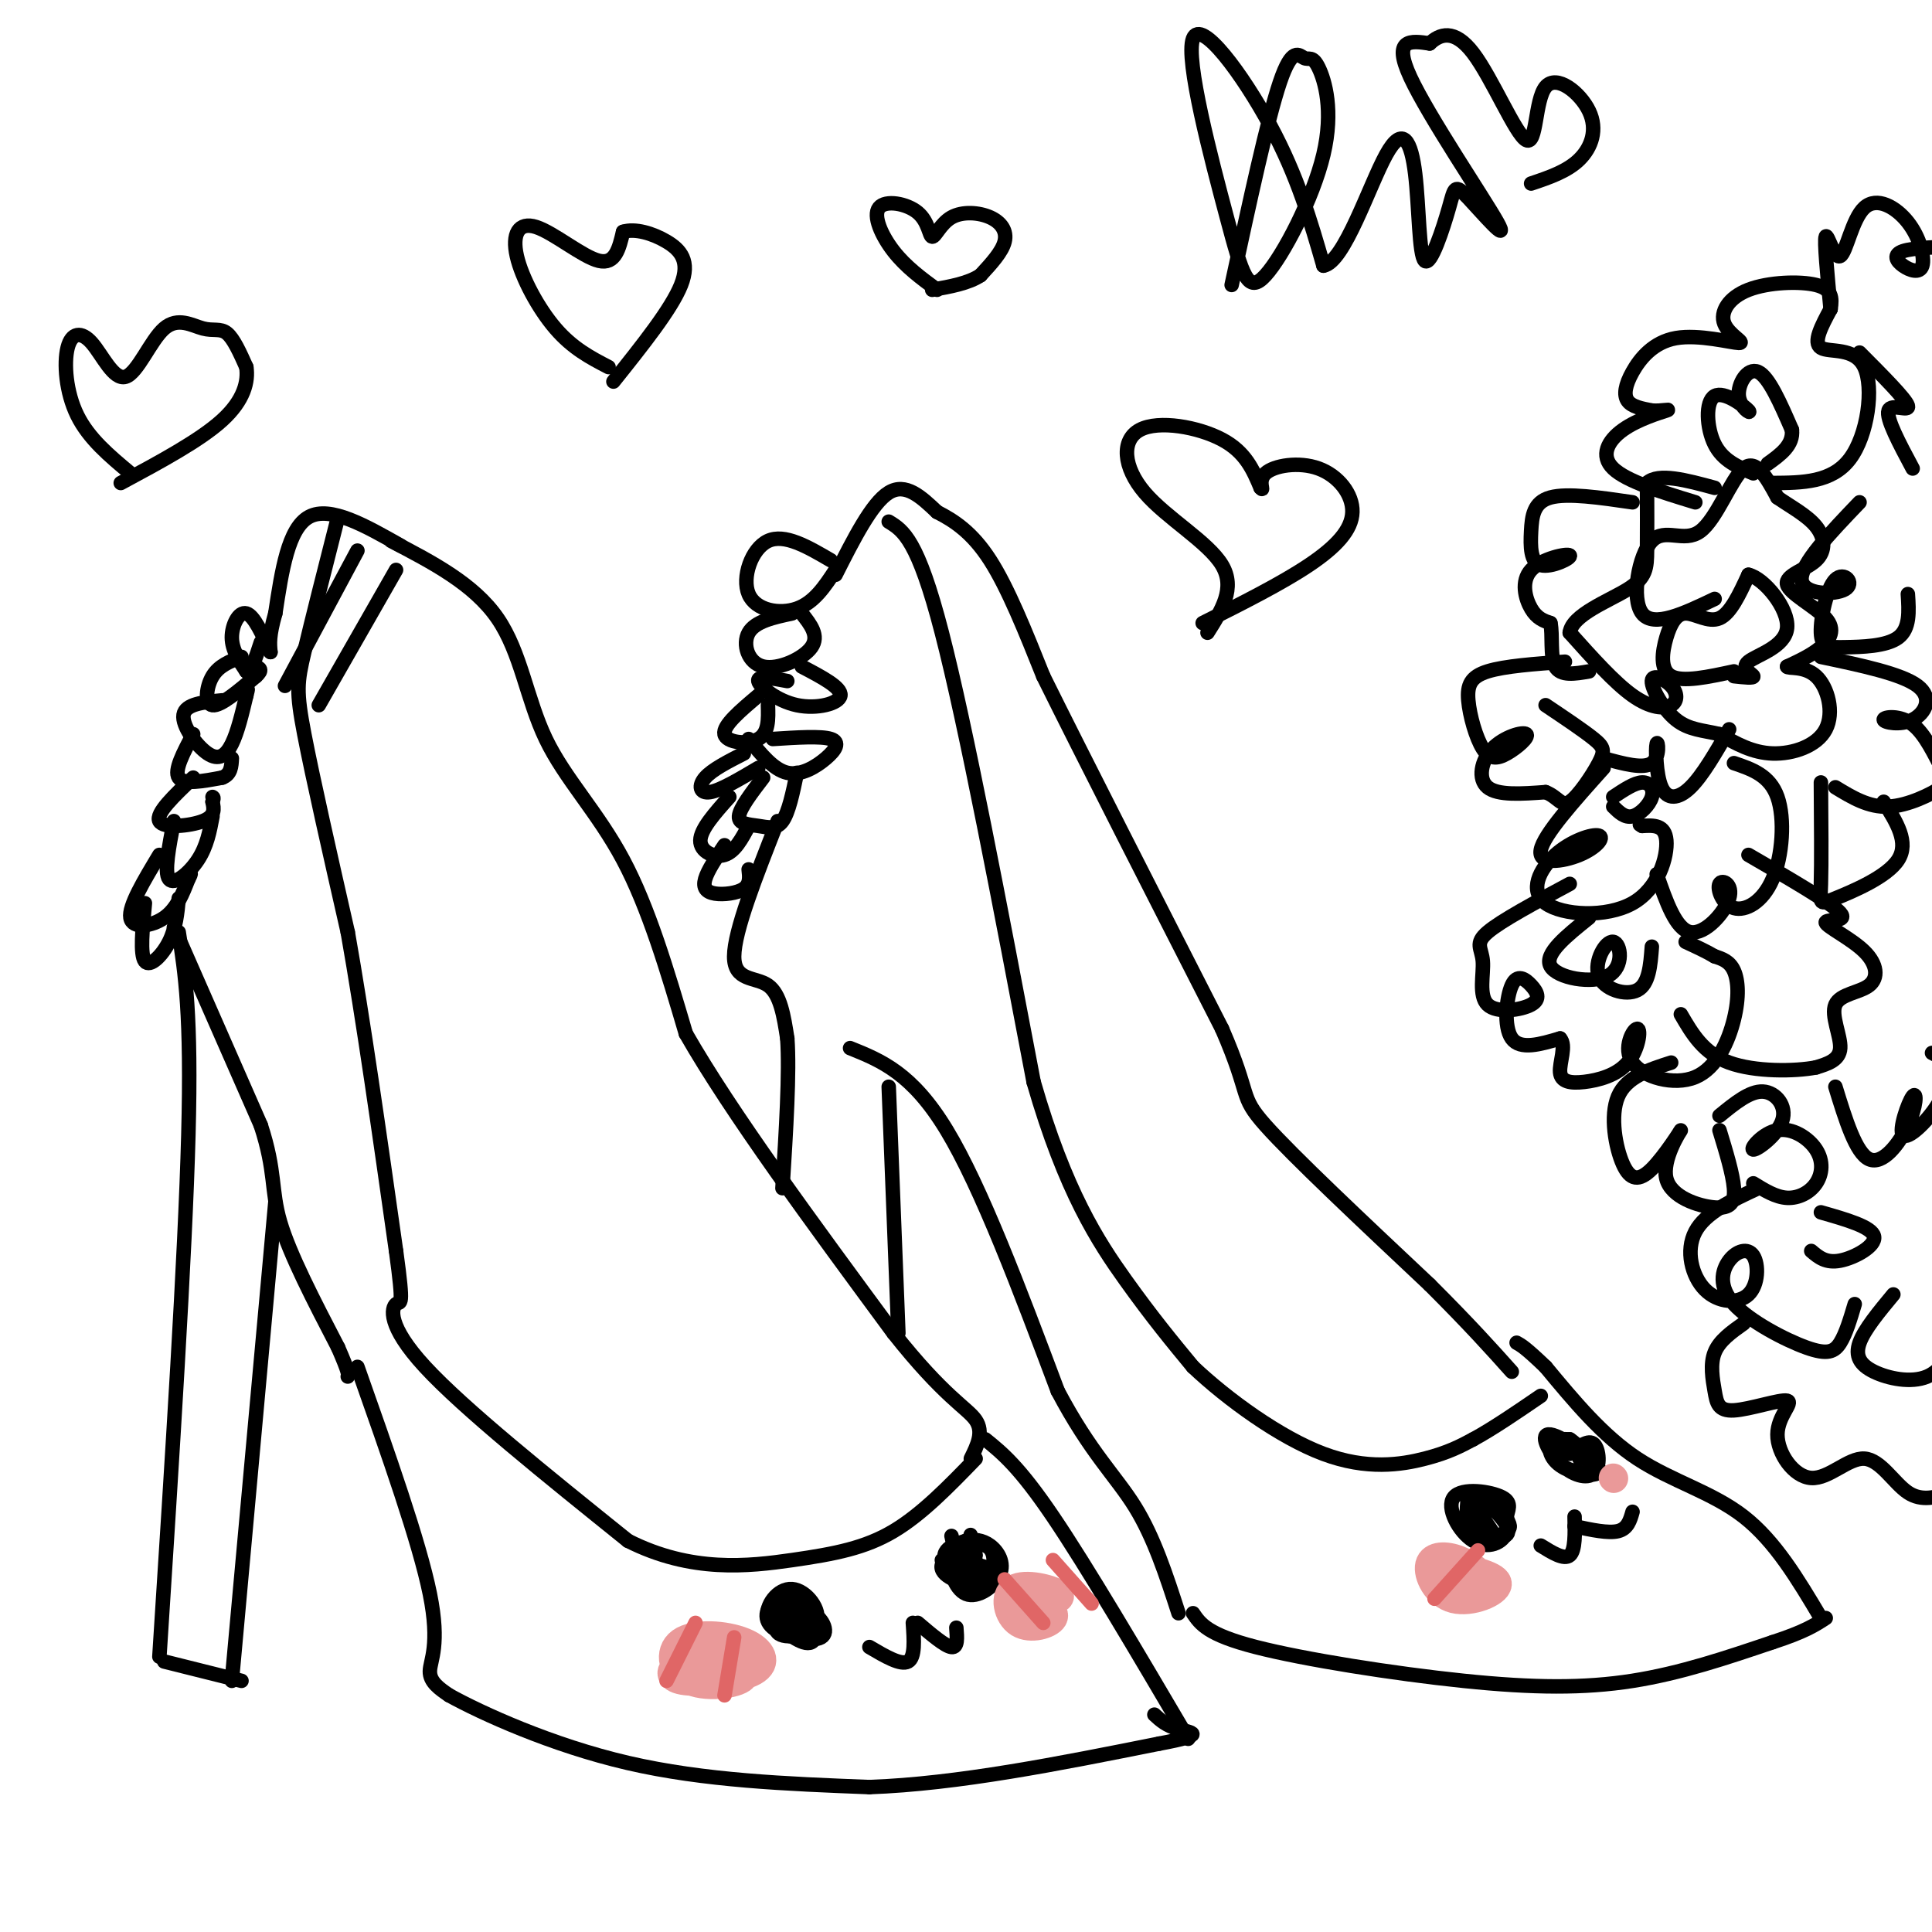 <svg viewBox='0 0 400 400' version='1.1' xmlns='http://www.w3.org/2000/svg' xmlns:xlink='http://www.w3.org/1999/xlink'><g fill='none' stroke='#000000' stroke-width='3' stroke-linecap='round' stroke-linejoin='round'><path d='M83,113c-7.333,-4.167 -14.667,-8.333 -19,-6c-4.333,2.333 -5.667,11.167 -7,20'/><path d='M57,127c-1.333,4.667 -1.167,6.333 -1,8'/><path d='M56,135c-1.711,-3.778 -3.422,-7.556 -5,-8c-1.578,-0.444 -3.022,2.444 -3,5c0.022,2.556 1.511,4.778 3,7'/><path d='M51,139c1.000,0.167 2.000,-2.917 3,-6'/><path d='M50,136c-2.333,0.889 -4.667,1.778 -6,4c-1.333,2.222 -1.667,5.778 0,6c1.667,0.222 5.333,-2.889 9,-6'/><path d='M53,140c1.500,-1.333 0.750,-1.667 0,-2'/><path d='M46,145c-3.815,0.363 -7.631,0.726 -8,3c-0.369,2.274 2.708,6.458 5,8c2.292,1.542 3.798,0.440 5,-2c1.202,-2.440 2.101,-6.220 3,-10'/><path d='M51,144c0.500,-1.833 0.250,-1.417 0,-1'/><path d='M40,152c-2.000,3.750 -4.000,7.500 -3,9c1.000,1.500 5.000,0.750 9,0'/><path d='M46,161c1.833,-0.667 1.917,-2.333 2,-4'/><path d='M40,161c-3.911,3.711 -7.822,7.422 -7,9c0.822,1.578 6.378,1.022 9,0c2.622,-1.022 2.311,-2.511 2,-4'/><path d='M44,166c0.333,-0.833 0.167,-0.917 0,-1'/><path d='M36,170c-1.022,5.311 -2.044,10.622 -1,12c1.044,1.378 4.156,-1.178 6,-4c1.844,-2.822 2.422,-5.911 3,-9'/><path d='M33,177c-3.200,5.311 -6.400,10.622 -6,13c0.400,2.378 4.400,1.822 7,0c2.600,-1.822 3.800,-4.911 5,-8'/><path d='M39,182c0.833,-1.500 0.417,-1.250 0,-1'/><path d='M30,187c-0.511,5.311 -1.022,10.622 0,12c1.022,1.378 3.578,-1.178 5,-4c1.422,-2.822 1.711,-5.911 2,-9'/><path d='M36,192c0.000,0.000 18.000,41.000 18,41'/><path d='M54,233c3.156,9.667 2.044,13.333 4,20c1.956,6.667 6.978,16.333 12,26'/><path d='M70,279c2.333,5.333 2.167,5.667 2,6'/><path d='M74,283c6.422,18.178 12.844,36.356 15,47c2.156,10.644 0.044,13.756 0,16c-0.044,2.244 1.978,3.622 4,5'/><path d='M93,351c6.622,3.667 21.178,10.333 37,14c15.822,3.667 32.911,4.333 50,5'/><path d='M180,370c18.333,-0.667 39.167,-4.833 60,-9'/><path d='M240,361c10.444,-1.933 6.556,-2.267 4,-3c-2.556,-0.733 -3.778,-1.867 -5,-3'/><path d='M70,107c-2.756,10.844 -5.511,21.689 -7,28c-1.489,6.311 -1.711,8.089 0,17c1.711,8.911 5.356,24.956 9,41'/><path d='M72,193c3.167,17.833 6.583,41.917 10,66'/><path d='M82,259c1.690,12.357 0.917,10.250 0,11c-0.917,0.750 -1.976,4.357 6,13c7.976,8.643 24.988,22.321 42,36'/><path d='M130,319c13.143,6.655 25.000,5.292 34,4c9.000,-1.292 15.143,-2.512 21,-6c5.857,-3.488 11.429,-9.244 17,-15'/><path d='M81,112c8.565,4.464 17.131,8.929 22,16c4.869,7.071 6.042,16.750 10,25c3.958,8.250 10.702,15.071 16,25c5.298,9.929 9.149,22.964 13,36'/><path d='M142,214c9.333,16.333 26.167,39.167 43,62'/><path d='M185,276c10.511,13.289 15.289,15.511 17,18c1.711,2.489 0.356,5.244 -1,8'/><path d='M204,298c3.500,2.833 7.000,5.667 14,16c7.000,10.333 17.500,28.167 28,46'/><path d='M37,193c1.333,8.500 2.667,17.000 2,42c-0.667,25.000 -3.333,66.500 -6,108'/><path d='M34,344c0.000,0.000 16.000,4.000 16,4'/><path d='M48,348c0.000,0.000 9.000,-99.000 9,-99'/><path d='M172,116c-4.792,-2.798 -9.583,-5.595 -13,-4c-3.417,1.595 -5.458,7.583 -4,11c1.458,3.417 6.417,4.262 10,3c3.583,-1.262 5.792,-4.631 8,-8'/><path d='M164,127c-3.833,0.821 -7.667,1.643 -9,4c-1.333,2.357 -0.167,6.250 3,7c3.167,0.750 8.333,-1.643 10,-4c1.667,-2.357 -0.167,-4.679 -2,-7'/><path d='M166,138c4.125,2.161 8.250,4.321 8,6c-0.250,1.679 -4.875,2.875 -9,2c-4.125,-0.875 -7.750,-3.821 -8,-5c-0.250,-1.179 2.875,-0.589 6,0'/><path d='M157,144c-3.689,3.111 -7.378,6.222 -7,8c0.378,1.778 4.822,2.222 7,1c2.178,-1.222 2.089,-4.111 2,-7'/><path d='M160,153c4.994,-0.321 9.988,-0.643 12,0c2.012,0.643 1.042,2.250 -1,4c-2.042,1.750 -5.155,3.643 -8,3c-2.845,-0.643 -5.423,-3.821 -8,-7'/><path d='M154,156c-3.267,1.667 -6.533,3.333 -8,5c-1.467,1.667 -1.133,3.333 1,3c2.133,-0.333 6.067,-2.667 10,-5'/><path d='M158,161c-2.435,3.185 -4.869,6.369 -5,8c-0.131,1.631 2.042,1.708 4,2c1.958,0.292 3.702,0.798 5,-1c1.298,-1.798 2.149,-5.899 3,-10'/><path d='M151,165c-2.978,3.333 -5.956,6.667 -6,9c-0.044,2.333 2.844,3.667 5,3c2.156,-0.667 3.578,-3.333 5,-6'/><path d='M150,175c-1.744,2.613 -3.488,5.226 -4,7c-0.512,1.774 0.208,2.708 2,3c1.792,0.292 4.655,-0.060 6,-1c1.345,-0.940 1.173,-2.470 1,-4'/><path d='M161,170c-4.489,11.400 -8.978,22.800 -9,28c-0.022,5.200 4.422,4.200 7,6c2.578,1.800 3.289,6.400 4,11'/><path d='M163,215c0.500,7.000 -0.250,19.000 -1,31'/><path d='M186,276c0.000,0.000 -2.000,-51.000 -2,-51'/><path d='M176,217c6.417,2.583 12.833,5.167 20,17c7.167,11.833 15.083,32.917 23,54'/><path d='M219,288c6.733,12.756 12.067,17.644 16,24c3.933,6.356 6.467,14.178 9,22'/><path d='M247,334c1.500,2.214 3.000,4.429 13,7c10.000,2.571 28.500,5.500 43,7c14.500,1.500 25.000,1.571 35,0c10.000,-1.571 19.500,-4.786 29,-8'/><path d='M367,340c6.667,-2.167 8.833,-3.583 11,-5'/><path d='M377,335c-4.733,-7.956 -9.467,-15.911 -16,-21c-6.533,-5.089 -14.867,-7.311 -22,-12c-7.133,-4.689 -13.067,-11.844 -19,-19'/><path d='M320,283c-4.167,-4.000 -5.083,-4.500 -6,-5'/><path d='M173,119c3.750,-7.417 7.500,-14.833 11,-17c3.500,-2.167 6.750,0.917 10,4'/><path d='M194,106c3.511,1.778 7.289,4.222 11,10c3.711,5.778 7.356,14.889 11,24'/><path d='M216,140c8.000,16.167 22.500,44.583 37,73'/><path d='M253,213c6.244,14.333 3.356,13.667 9,20c5.644,6.333 19.822,19.667 34,33'/><path d='M296,266c8.500,8.500 12.750,13.250 17,18'/><path d='M184,108c3.000,1.833 6.000,3.667 11,23c5.000,19.333 12.000,56.167 19,93'/><path d='M214,224c6.556,22.778 13.444,33.222 19,41c5.556,7.778 9.778,12.889 14,18'/><path d='M247,283c7.143,6.750 18.000,14.625 27,18c9.000,3.375 16.143,2.250 21,1c4.857,-1.250 7.429,-2.625 10,-4'/><path d='M305,298c4.000,-2.167 9.000,-5.583 14,-9'/><path d='M359,139c-5.306,1.155 -10.612,2.309 -13,1c-2.388,-1.309 -1.856,-5.083 -1,-8c0.856,-2.917 2.038,-4.978 4,-5c1.962,-0.022 4.703,1.994 7,1c2.297,-0.994 4.148,-4.997 6,-9'/><path d='M362,119c3.254,0.722 8.388,7.029 8,11c-0.388,3.971 -6.297,5.608 -8,7c-1.703,1.392 0.799,2.541 1,3c0.201,0.459 -1.900,0.230 -4,0'/><path d='M355,124c-6.324,3.019 -12.648,6.038 -15,3c-2.352,-3.038 -0.734,-12.134 2,-15c2.734,-2.866 6.582,0.498 10,-2c3.418,-2.498 6.405,-10.856 9,-13c2.595,-2.144 4.797,1.928 7,6'/><path d='M368,103c2.763,1.919 6.170,3.717 8,6c1.830,2.283 2.081,5.051 0,7c-2.081,1.949 -6.496,3.079 -6,5c0.496,1.921 5.903,4.633 8,7c2.097,2.367 0.885,4.391 -1,6c-1.885,1.609 -4.442,2.805 -7,4'/><path d='M370,138c0.014,0.498 3.550,-0.258 6,2c2.450,2.258 3.813,7.531 2,11c-1.813,3.469 -6.804,5.134 -11,5c-4.196,-0.134 -7.598,-2.067 -11,-4'/><path d='M356,152c-3.378,-0.813 -6.323,-0.846 -9,-3c-2.677,-2.154 -5.088,-6.428 -5,-8c0.088,-1.572 2.673,-0.442 4,1c1.327,1.442 1.396,3.196 0,4c-1.396,0.804 -4.256,0.658 -8,-2c-3.744,-2.658 -8.372,-7.829 -13,-13'/><path d='M325,131c0.464,-3.738 8.125,-6.583 12,-9c3.875,-2.417 3.964,-4.405 4,-8c0.036,-3.595 0.018,-8.798 0,-14'/><path d='M341,100c2.333,-2.167 8.167,-0.583 14,1'/><path d='M363,98c-3.147,-1.304 -6.294,-2.608 -8,-6c-1.706,-3.392 -1.971,-8.873 0,-10c1.971,-1.127 6.178,2.100 7,3c0.822,0.900 -1.740,-0.527 -2,-3c-0.260,-2.473 1.783,-5.992 4,-5c2.217,0.992 4.609,6.496 7,12'/><path d='M371,89c0.333,3.167 -2.333,5.083 -5,7'/><path d='M367,100c6.143,-0.036 12.286,-0.071 16,-5c3.714,-4.929 5.000,-14.750 3,-19c-2.000,-4.250 -7.286,-2.929 -9,-4c-1.714,-1.071 0.143,-4.536 2,-8'/><path d='M379,64c0.373,-2.337 0.304,-4.180 -3,-5c-3.304,-0.820 -9.845,-0.615 -14,1c-4.155,1.615 -5.926,4.642 -5,7c0.926,2.358 4.549,4.046 3,4c-1.549,-0.046 -8.271,-1.827 -13,-1c-4.729,0.827 -7.466,4.261 -9,7c-1.534,2.739 -1.867,4.783 -1,6c0.867,1.217 2.933,1.609 5,2'/><path d='M342,85c1.912,0.172 4.193,-0.397 3,0c-1.193,0.397 -5.860,1.761 -9,4c-3.140,2.239 -4.754,5.354 -2,8c2.754,2.646 9.877,4.823 17,7'/><path d='M338,104c-6.737,-0.984 -13.474,-1.969 -17,-1c-3.526,0.969 -3.840,3.891 -4,7c-0.160,3.109 -0.164,6.405 2,7c2.164,0.595 6.498,-1.511 6,-2c-0.498,-0.489 -5.826,0.637 -8,3c-2.174,2.363 -1.192,5.961 0,8c1.192,2.039 2.596,2.520 4,3'/><path d='M321,129c0.533,2.422 -0.133,6.978 1,9c1.133,2.022 4.067,1.511 7,1'/><path d='M324,137c-6.247,0.452 -12.493,0.904 -16,2c-3.507,1.096 -4.273,2.837 -4,6c0.273,3.163 1.585,7.748 3,10c1.415,2.252 2.935,2.170 5,1c2.065,-1.170 4.677,-3.427 4,-4c-0.677,-0.573 -4.644,0.538 -7,3c-2.356,2.462 -3.102,6.275 -1,8c2.102,1.725 7.051,1.363 12,1'/><path d='M320,164c2.641,1.035 3.244,3.123 5,2c1.756,-1.123 4.665,-5.456 6,-8c1.335,-2.544 1.096,-3.298 -1,-5c-2.096,-1.702 -6.048,-4.351 -10,-7'/><path d='M332,157c4.108,1.129 8.217,2.258 10,1c1.783,-1.258 1.241,-4.904 1,-4c-0.241,0.904 -0.180,6.359 1,9c1.180,2.641 3.480,2.469 6,0c2.520,-2.469 5.260,-7.234 8,-12'/><path d='M332,159c-6.220,6.938 -12.439,13.876 -13,17c-0.561,3.124 4.537,2.436 8,1c3.463,-1.436 5.293,-3.618 4,-4c-1.293,-0.382 -5.708,1.036 -9,4c-3.292,2.964 -5.460,7.475 -2,10c3.460,2.525 12.547,3.064 18,0c5.453,-3.064 7.272,-9.733 7,-13c-0.272,-3.267 -2.636,-3.134 -5,-3'/><path d='M340,171c-0.833,-0.500 -0.417,-0.250 0,0'/><path d='M334,165c2.214,-1.476 4.429,-2.952 6,-3c1.571,-0.048 2.500,1.333 2,3c-0.500,1.667 -2.429,3.619 -4,4c-1.571,0.381 -2.786,-0.810 -4,-2'/><path d='M343,181c1.983,5.729 3.967,11.457 7,12c3.033,0.543 7.117,-4.101 8,-7c0.883,-2.899 -1.435,-4.053 -2,-3c-0.565,1.053 0.622,4.313 3,5c2.378,0.687 5.948,-1.200 8,-6c2.052,-4.800 2.586,-12.514 1,-17c-1.586,-4.486 -5.293,-5.743 -9,-7'/><path d='M325,183c-7.113,3.813 -14.225,7.626 -17,10c-2.775,2.374 -1.212,3.308 -1,6c0.212,2.692 -0.928,7.140 1,9c1.928,1.860 6.923,1.131 9,0c2.077,-1.131 1.237,-2.664 0,-4c-1.237,-1.336 -2.872,-2.475 -4,0c-1.128,2.475 -1.751,8.564 0,11c1.751,2.436 5.875,1.218 10,0'/><path d='M323,215c1.377,1.436 -0.182,5.026 0,7c0.182,1.974 2.104,2.332 5,2c2.896,-0.332 6.766,-1.354 9,-4c2.234,-2.646 2.833,-6.915 2,-7c-0.833,-0.085 -3.096,4.013 -1,7c2.096,2.987 8.552,4.862 13,3c4.448,-1.862 6.890,-7.463 8,-12c1.110,-4.537 0.889,-8.011 0,-10c-0.889,-1.989 -2.444,-2.495 -4,-3'/><path d='M355,198c-1.667,-1.000 -3.833,-2.000 -6,-3'/><path d='M329,190c-4.670,3.741 -9.339,7.482 -8,10c1.339,2.518 8.688,3.813 12,2c3.312,-1.813 2.589,-6.733 1,-7c-1.589,-0.267 -4.043,4.121 -3,7c1.043,2.879 5.584,4.251 8,3c2.416,-1.251 2.708,-5.126 3,-9'/><path d='M362,177c8.588,4.974 17.177,9.949 19,12c1.823,2.051 -3.118,1.179 -3,2c0.118,0.821 5.297,3.336 8,6c2.703,2.664 2.931,5.477 1,7c-1.931,1.523 -6.020,1.756 -7,4c-0.980,2.244 1.149,6.498 1,9c-0.149,2.502 -2.574,3.251 -5,4'/><path d='M376,221c-4.333,0.844 -12.667,0.956 -18,-1c-5.333,-1.956 -7.667,-5.978 -10,-10'/><path d='M377,162c0.065,8.369 0.131,16.738 0,21c-0.131,4.262 -0.458,4.417 3,3c3.458,-1.417 10.702,-4.405 13,-8c2.298,-3.595 -0.351,-7.798 -3,-12'/><path d='M377,136c8.347,1.753 16.694,3.506 20,6c3.306,2.494 1.570,5.729 -1,7c-2.570,1.271 -5.975,0.579 -6,0c-0.025,-0.579 3.330,-1.045 6,1c2.670,2.045 4.654,6.600 6,9c1.346,2.400 2.055,2.646 0,4c-2.055,1.354 -6.873,3.815 -11,4c-4.127,0.185 -7.564,-1.908 -11,-4'/><path d='M385,104c-6.123,6.392 -12.245,12.785 -12,16c0.245,3.215 6.858,3.253 9,2c2.142,-1.253 -0.186,-3.797 -2,-2c-1.814,1.797 -3.115,7.935 -3,11c0.115,3.065 1.646,3.056 5,3c3.354,-0.056 8.530,-0.159 11,-2c2.470,-1.841 2.235,-5.421 2,-9'/><path d='M385,73c4.778,4.800 9.556,9.600 10,11c0.444,1.400 -3.444,-0.600 -4,1c-0.556,1.600 2.222,6.800 5,12'/><path d='M346,220c-4.641,1.486 -9.282,2.973 -11,7c-1.718,4.027 -0.515,10.595 1,14c1.515,3.405 3.340,3.649 6,1c2.660,-2.649 6.155,-8.190 6,-8c-0.155,0.190 -3.959,6.113 -3,10c0.959,3.887 6.681,5.739 10,6c3.319,0.261 4.234,-1.068 4,-4c-0.234,-2.932 -1.617,-7.466 -3,-12'/><path d='M356,231c3.145,-2.573 6.290,-5.146 9,-5c2.710,0.146 4.986,3.011 4,6c-0.986,2.989 -5.234,6.103 -6,6c-0.766,-0.103 1.949,-3.423 5,-4c3.051,-0.577 6.436,1.588 8,4c1.564,2.412 1.306,5.073 0,7c-1.306,1.927 -3.659,3.122 -6,3c-2.341,-0.122 -4.671,-1.561 -7,-3'/><path d='M380,225c2.113,6.877 4.226,13.753 7,15c2.774,1.247 6.210,-3.136 8,-7c1.790,-3.864 1.936,-7.209 1,-6c-0.936,1.209 -2.952,6.974 -2,8c0.952,1.026 4.872,-2.685 7,-6c2.128,-3.315 2.465,-6.233 2,-8c-0.465,-1.767 -1.733,-2.384 -3,-3'/><path d='M364,246c-5.465,2.539 -10.931,5.077 -13,9c-2.069,3.923 -0.742,9.230 2,12c2.742,2.770 6.900,3.003 9,1c2.100,-2.003 2.141,-6.241 1,-8c-1.141,-1.759 -3.463,-1.041 -5,1c-1.537,2.041 -2.288,5.403 1,9c3.288,3.597 10.616,7.430 15,9c4.384,1.570 5.824,0.877 7,-1c1.176,-1.877 2.088,-4.939 3,-8'/><path d='M377,251c5.289,1.511 10.578,3.022 11,5c0.422,1.978 -4.022,4.422 -7,5c-2.978,0.578 -4.489,-0.711 -6,-2'/><path d='M392,268c-3.012,3.631 -6.024,7.262 -7,10c-0.976,2.738 0.083,4.583 3,6c2.917,1.417 7.690,2.405 11,1c3.310,-1.405 5.155,-5.202 7,-9'/><path d='M161,336c0.000,0.000 1.000,0.000 1,0'/><path d='M162,338c2.012,-2.272 4.024,-4.543 6,-4c1.976,0.543 3.916,3.902 2,5c-1.916,1.098 -7.687,-0.065 -10,-2c-2.313,-1.935 -1.166,-4.642 1,-6c2.166,-1.358 5.352,-1.366 7,1c1.648,2.366 1.756,7.104 0,8c-1.756,0.896 -5.378,-2.052 -9,-5'/><path d='M159,335c-0.703,-2.493 2.039,-6.227 5,-6c2.961,0.227 6.141,4.414 5,7c-1.141,2.586 -6.604,3.571 -8,2c-1.396,-1.571 1.275,-5.700 3,-6c1.725,-0.300 2.503,3.227 2,5c-0.503,1.773 -2.287,1.792 -3,1c-0.713,-0.792 -0.357,-2.396 0,-4'/><path d='M163,334c0.655,0.369 2.292,3.292 2,4c-0.292,0.708 -2.512,-0.798 -3,-2c-0.488,-1.202 0.756,-2.101 2,-3'/><path d='M202,322c-0.613,-2.476 -1.226,-4.952 -1,-4c0.226,0.952 1.292,5.333 1,7c-0.292,1.667 -1.940,0.619 -3,-1c-1.060,-1.619 -1.530,-3.810 -2,-6'/><path d='M195,323c4.284,0.433 8.569,0.865 10,2c1.431,1.135 0.009,2.972 -3,3c-3.009,0.028 -7.604,-1.753 -7,-4c0.604,-2.247 6.408,-4.958 9,-4c2.592,0.958 1.973,5.587 0,7c-1.973,1.413 -5.300,-0.389 -7,-2c-1.700,-1.611 -1.771,-3.032 -1,-4c0.771,-0.968 2.386,-1.484 4,-2'/><path d='M200,319c1.534,-0.350 3.370,-0.226 5,1c1.630,1.226 3.056,3.556 2,6c-1.056,2.444 -4.592,5.004 -7,4c-2.408,-1.004 -3.688,-5.573 -3,-7c0.688,-1.427 3.344,0.286 6,2'/><path d='M180,341c3.250,1.917 6.500,3.833 8,3c1.500,-0.833 1.250,-4.417 1,-8'/><path d='M190,336c2.833,2.417 5.667,4.833 7,5c1.333,0.167 1.167,-1.917 1,-4'/><path d='M304,313c1.615,-1.929 3.230,-3.858 5,-3c1.770,0.858 3.694,4.502 3,7c-0.694,2.498 -4.008,3.851 -7,2c-2.992,-1.851 -5.664,-6.906 -4,-9c1.664,-2.094 7.664,-1.227 10,0c2.336,1.227 1.008,2.813 1,4c-0.008,1.187 1.306,1.973 0,3c-1.306,1.027 -5.230,2.293 -7,1c-1.770,-1.293 -1.385,-5.147 -1,-9'/><path d='M304,309c1.825,0.017 6.887,4.560 8,7c1.113,2.440 -1.722,2.778 -4,1c-2.278,-1.778 -3.998,-5.671 -3,-5c0.998,0.671 4.714,5.906 5,7c0.286,1.094 -2.857,-1.953 -6,-5'/><path d='M304,314c-0.178,-1.578 2.378,-3.022 3,-3c0.622,0.022 -0.689,1.511 -2,3'/><path d='M325,301c1.942,-1.522 3.885,-3.044 5,-2c1.115,1.044 1.403,4.655 0,6c-1.403,1.345 -4.498,0.423 -7,-2c-2.502,-2.423 -4.411,-6.348 -2,-6c2.411,0.348 9.141,4.970 10,7c0.859,2.030 -4.153,1.470 -7,0c-2.847,-1.470 -3.528,-3.848 -3,-5c0.528,-1.152 2.264,-1.076 4,-1'/><path d='M325,298c1.914,1.191 4.699,4.670 4,6c-0.699,1.330 -4.880,0.512 -6,-1c-1.120,-1.512 0.823,-3.718 2,-4c1.177,-0.282 1.589,1.359 2,3'/><path d='M319,320c2.417,1.500 4.833,3.000 6,2c1.167,-1.000 1.083,-4.500 1,-8'/><path d='M326,316c3.500,0.750 7.000,1.500 9,1c2.000,-0.500 2.500,-2.250 3,-4'/></g>
<g fill='none' stroke='#ea9999' stroke-width='6' stroke-linecap='round' stroke-linejoin='round'><path d='M143,342c5.741,1.769 11.481,3.537 11,5c-0.481,1.463 -7.184,2.619 -11,1c-3.816,-1.619 -4.747,-6.013 -2,-8c2.747,-1.987 9.170,-1.568 13,0c3.830,1.568 5.068,4.286 2,6c-3.068,1.714 -10.441,2.423 -14,2c-3.559,-0.423 -3.302,-1.978 -2,-3c1.302,-1.022 3.651,-1.511 6,-2'/><path d='M146,343c2.000,0.000 4.000,1.000 6,2'/><path d='M214,331c2.375,1.360 4.750,2.721 4,4c-0.750,1.279 -4.624,2.477 -7,1c-2.376,-1.477 -3.255,-5.628 -1,-7c2.255,-1.372 7.644,0.037 9,1c1.356,0.963 -1.322,1.482 -4,2'/><path d='M300,324c5.058,1.155 10.115,2.309 10,4c-0.115,1.691 -5.404,3.917 -9,3c-3.596,-0.917 -5.500,-4.978 -5,-7c0.500,-2.022 3.404,-2.006 6,-1c2.596,1.006 4.885,3.002 5,4c0.115,0.998 -1.942,0.999 -4,1'/><path d='M334,306c0.000,0.000 0.100,0.100 0.1,0.1'/></g>
<g fill='none' stroke='#e06666' stroke-width='3' stroke-linecap='round' stroke-linejoin='round'><path d='M138,348c0.000,0.000 6.000,-12.000 6,-12'/><path d='M152,339c0.000,0.000 -2.000,12.000 -2,12'/><path d='M208,327c0.000,0.000 8.000,9.000 8,9'/><path d='M218,323c0.000,0.000 8.000,9.000 8,9'/><path d='M306,321c0.000,0.000 -9.000,10.000 -9,10'/></g>
<g fill='none' stroke='#000000' stroke-width='3' stroke-linecap='round' stroke-linejoin='round'><path d='M126,76c-3.718,-1.930 -7.435,-3.860 -11,-8c-3.565,-4.140 -6.976,-10.491 -8,-15c-1.024,-4.509 0.340,-7.175 4,-6c3.660,1.175 9.617,6.193 13,7c3.383,0.807 4.191,-2.596 5,-6'/><path d='M129,48c2.464,-0.774 6.125,0.292 9,2c2.875,1.708 4.964,4.060 3,9c-1.964,4.940 -7.982,12.470 -14,20'/><path d='M250,131c2.927,-4.612 5.853,-9.225 3,-14c-2.853,-4.775 -11.486,-9.713 -16,-15c-4.514,-5.287 -4.907,-10.923 -1,-13c3.907,-2.077 12.116,-0.593 17,2c4.884,2.593 6.442,6.297 8,10'/><path d='M261,101c0.930,1.038 -0.745,-1.368 1,-3c1.745,-1.632 6.911,-2.489 11,-1c4.089,1.489 7.101,5.324 7,9c-0.101,3.676 -3.315,7.193 -9,11c-5.685,3.807 -13.843,7.903 -22,12'/><path d='M27,98c-4.314,-3.595 -8.629,-7.191 -11,-12c-2.371,-4.809 -2.799,-10.832 -2,-14c0.799,-3.168 2.825,-3.481 5,-1c2.175,2.481 4.500,7.756 7,7c2.500,-0.756 5.175,-7.543 8,-10c2.825,-2.457 5.799,-0.585 8,0c2.201,0.585 3.629,-0.119 5,1c1.371,1.119 2.686,4.059 4,7'/><path d='M51,76c0.444,2.956 -0.444,6.844 -5,11c-4.556,4.156 -12.778,8.578 -21,13'/><path d='M194,60c-3.241,-2.380 -6.482,-4.761 -9,-8c-2.518,-3.239 -4.313,-7.337 -3,-9c1.313,-1.663 5.732,-0.891 8,1c2.268,1.891 2.384,4.902 3,5c0.616,0.098 1.732,-2.716 4,-4c2.268,-1.284 5.688,-1.038 8,0c2.312,1.038 3.518,2.868 3,5c-0.518,2.132 -2.759,4.566 -5,7'/><path d='M203,57c-2.500,1.667 -6.250,2.333 -10,3'/><path d='M255,59c3.720,-17.216 7.440,-34.431 10,-42c2.560,-7.569 3.960,-5.491 5,-5c1.040,0.491 1.721,-0.604 3,2c1.279,2.604 3.158,8.906 1,18c-2.158,9.094 -8.352,20.981 -12,25c-3.648,4.019 -4.751,0.170 -8,-12c-3.249,-12.170 -8.644,-32.661 -7,-37c1.644,-4.339 10.327,7.475 16,18c5.673,10.525 8.337,19.763 11,29'/><path d='M274,55c4.294,-0.631 9.529,-16.710 13,-23c3.471,-6.290 5.178,-2.791 6,4c0.822,6.791 0.760,16.873 2,18c1.240,1.127 3.783,-6.701 5,-11c1.217,-4.299 1.110,-5.070 4,-2c2.890,3.070 8.778,9.980 6,5c-2.778,-4.980 -14.222,-21.852 -18,-30c-3.778,-8.148 0.111,-7.574 4,-7'/><path d='M296,9c2.016,-1.913 5.055,-3.194 9,2c3.945,5.194 8.798,16.864 11,18c2.202,1.136 1.755,-8.263 4,-11c2.245,-2.737 7.181,1.186 9,5c1.819,3.814 0.520,7.518 -2,10c-2.520,2.482 -6.260,3.741 -10,5'/><path d='M379,64c-0.675,-7.101 -1.351,-14.203 -1,-15c0.351,-0.797 1.727,4.710 3,4c1.273,-0.710 2.441,-7.637 5,-10c2.559,-2.363 6.509,-0.164 9,3c2.491,3.164 3.523,7.291 3,9c-0.523,1.709 -2.602,0.998 -4,0c-1.398,-0.998 -2.114,-2.285 0,-3c2.114,-0.715 7.057,-0.857 12,-1'/><path d='M361,274c-2.511,1.777 -5.022,3.553 -6,6c-0.978,2.447 -0.423,5.564 0,8c0.423,2.436 0.715,4.193 4,4c3.285,-0.193 9.565,-2.334 11,-2c1.435,0.334 -1.975,3.142 -2,7c-0.025,3.858 3.333,8.766 7,9c3.667,0.234 7.641,-4.206 11,-4c3.359,0.206 6.103,5.059 9,7c2.897,1.941 5.949,0.971 9,0'/><path d='M404,309c2.667,-0.333 4.833,-1.167 7,-2'/><path d='M59,142c0.000,0.000 15.000,-28.000 15,-28'/><path d='M66,146c0.000,0.000 16.000,-28.000 16,-28'/></g>
</svg>